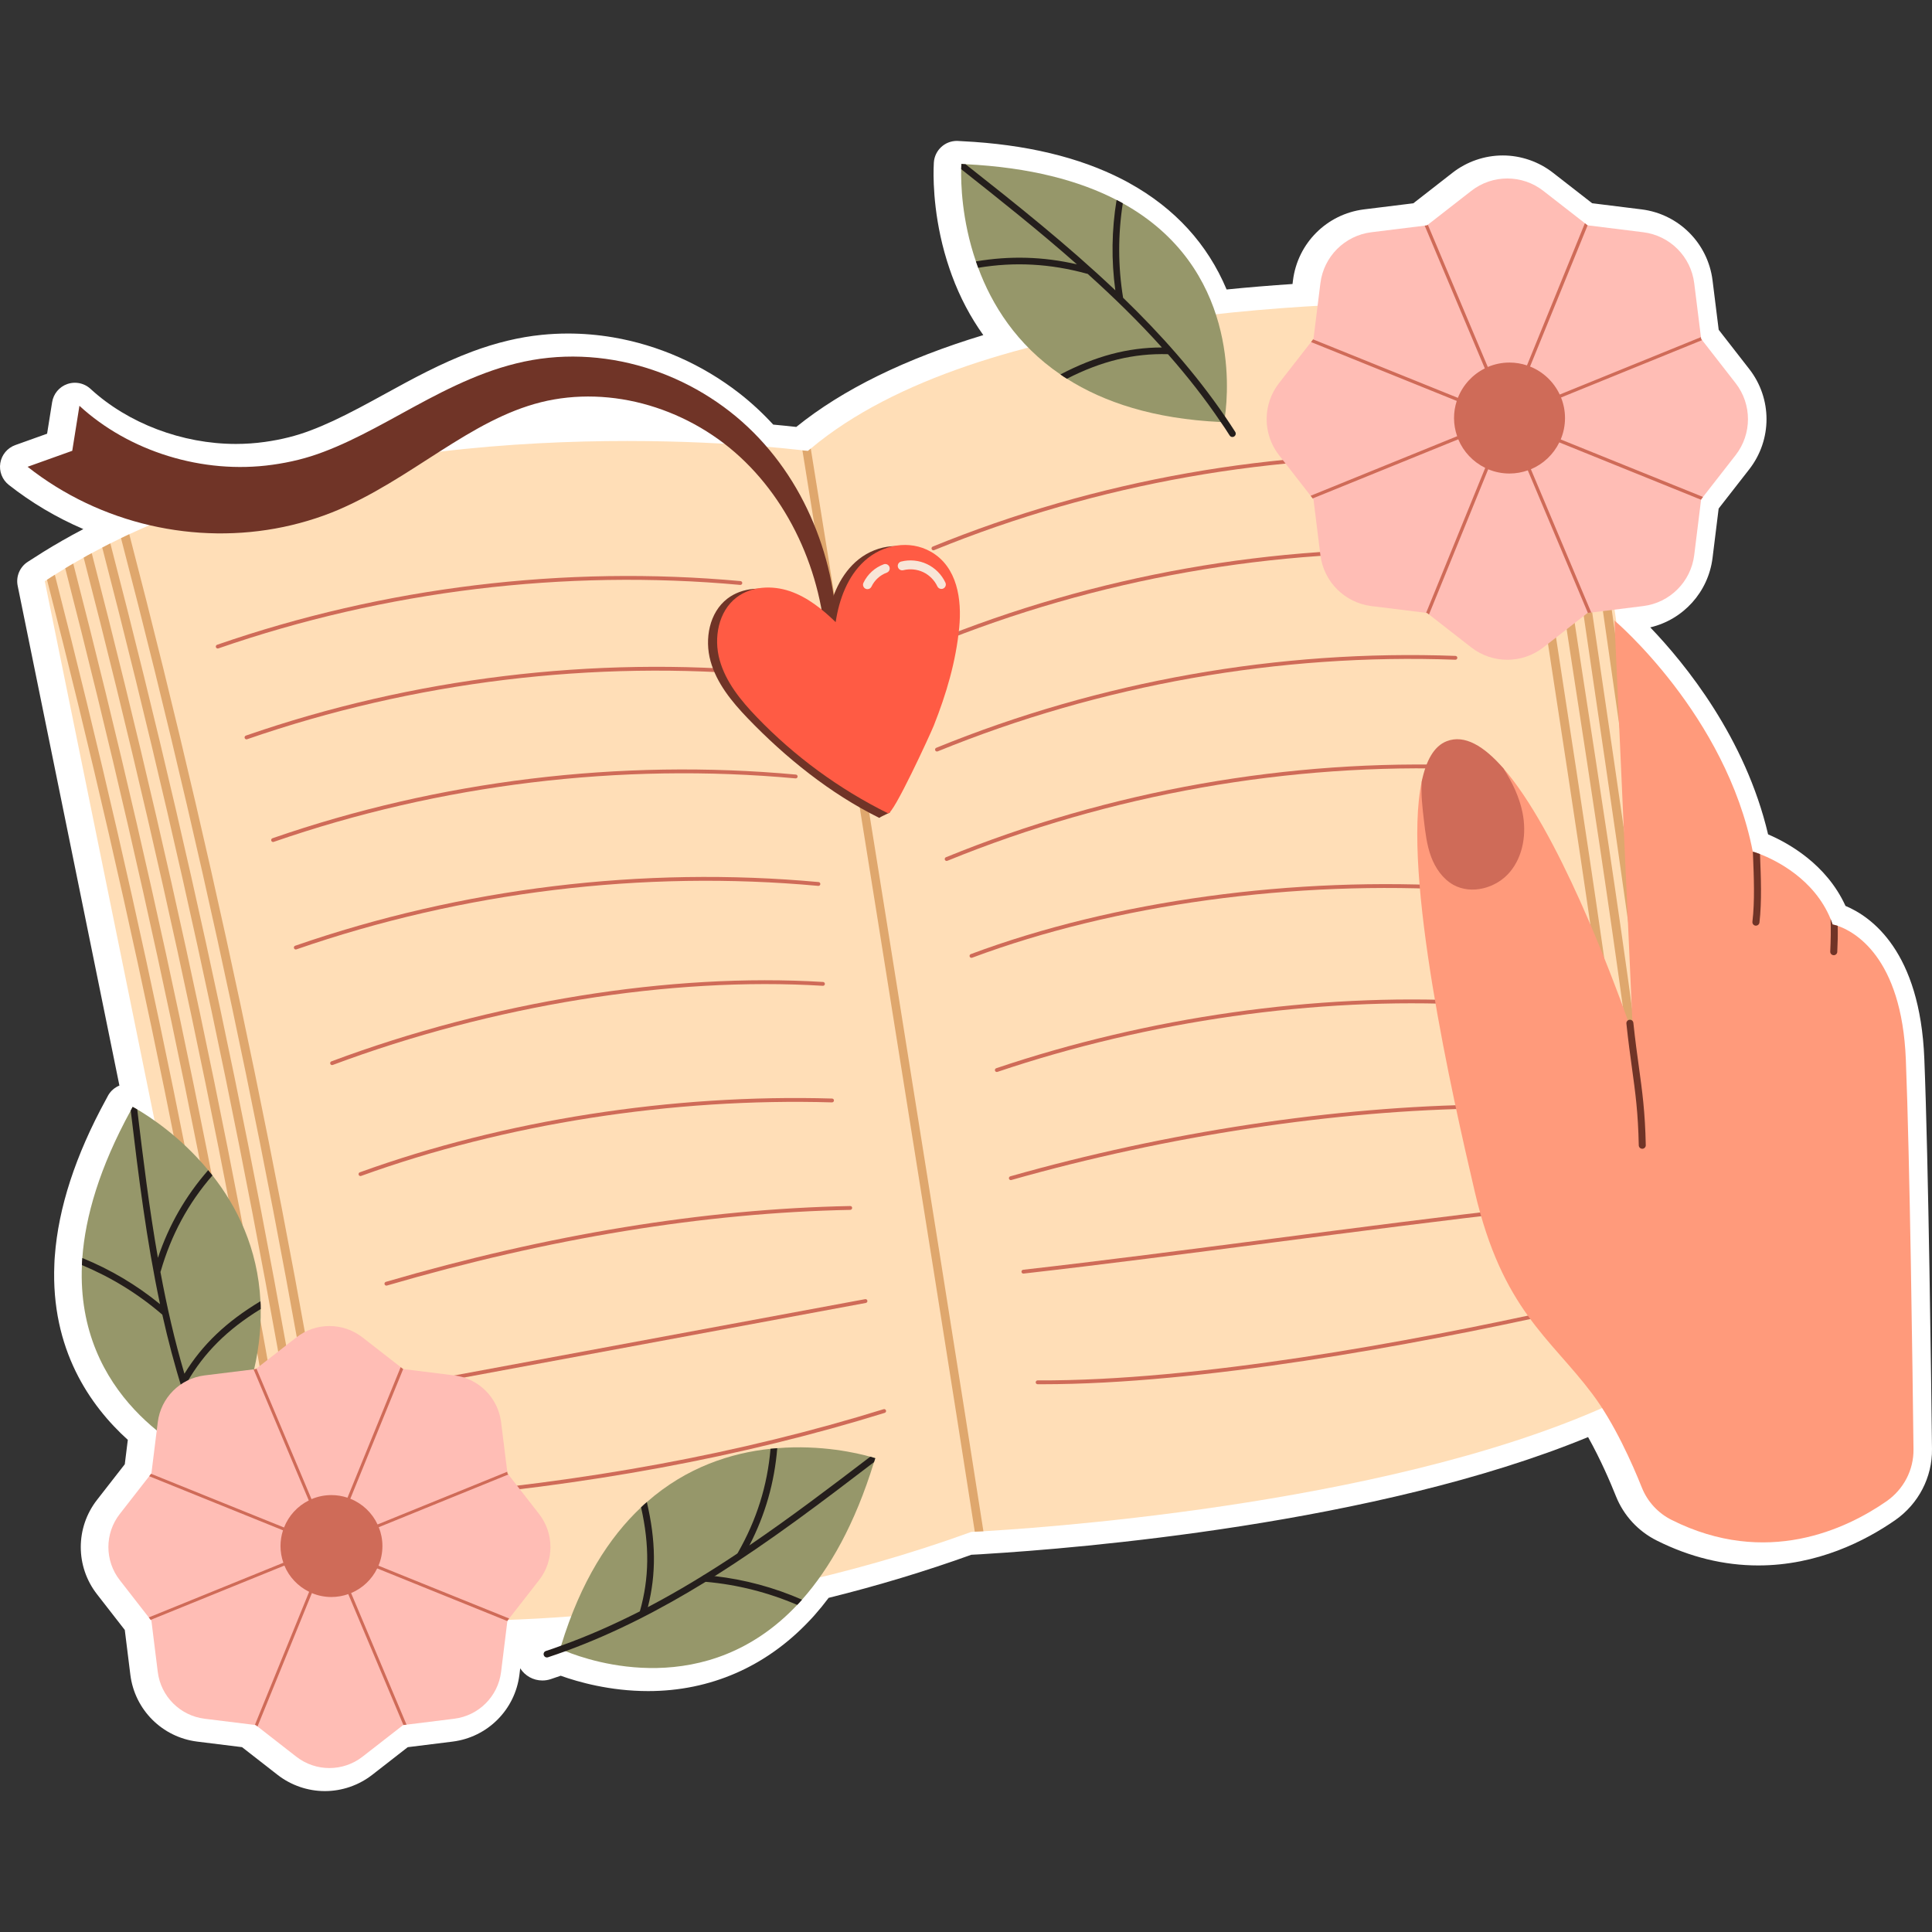 <?xml version="1.0" encoding="UTF-8"?>
<!-- Generator: Adobe Illustrator 25.2.1, SVG Export Plug-In . SVG Version: 6.00 Build 0)  -->
<svg xmlns="http://www.w3.org/2000/svg" xmlns:xlink="http://www.w3.org/1999/xlink" version="1.1" id="Capa_1" x="0px" y="0px" viewBox="0 0 512 512" style="enable-background:new 0 0 512 512;" xml:space="preserve" width="512" height="512">
<rect x="0" y="0" width="512" height="512" fill="#333333" stroke="none"/>
<g>
	<g>
		<path style="fill:#FFFFFF;" d="M86.097,474.66c-4.517,0-8.965-1.527-12.526-4.299l-9.429-7.348l-11.879-1.47    c-9.278-1.157-16.562-8.441-17.718-17.714l-1.474-11.874l-7.346-9.44c-5.76-7.371-5.76-17.68,0.008-25.061l7.336-9.412    l0.803-6.467c-9.973-9.013-20.44-23.956-19.464-46.58c0.022-0.648,0.054-1.382,0.121-2.112    c0.944-12.809,5.489-26.747,13.51-41.427c0.212-0.418,0.418-0.815,0.638-1.194c0.702-1.209,1.761-2.088,2.968-2.58L4.684,155.239    c-0.509-2.499,0.589-5.05,2.753-6.4c0.211-0.142,0.405-0.269,0.601-0.386c0.672-0.44,1.347-0.878,2.04-1.298    c0.821-0.539,1.712-1.094,2.869-1.788c0.777-0.483,1.504-0.912,2.21-1.303c0.826-0.499,1.794-1.071,2.823-1.617    c0.804-0.476,1.572-0.883,2.233-1.226c0.651-0.366,1.297-0.712,1.867-1.011c-7.088-3.043-13.762-6.991-19.753-11.714    c-1.744-1.375-2.604-3.588-2.246-5.78c0.358-2.192,1.878-4.016,3.969-4.764l8.432-3.018l1.334-8.359    c0.354-2.222,1.902-4.068,4.028-4.806c0.654-0.227,1.33-0.338,2.001-0.338c1.51,0,2.993,0.56,4.138,1.615    c9.926,9.143,24.323,14.602,38.513,14.601c2.577,0,5.152-0.178,7.652-0.53c4.444-0.616,8.452-1.627,12.268-3.093    c3.746-1.414,7.711-3.26,12.89-5.999c2.244-1.18,4.465-2.399,6.817-3.69c7.19-3.946,14.624-8.026,23.063-11.182    c6.296-2.344,12.476-3.829,18.376-4.415c2.281-0.233,4.629-0.351,6.963-0.351c3.949,0,7.956,0.338,11.908,1.006    c12.077,2.051,23.652,7.17,33.479,14.807c3.155,2.455,6.173,5.247,8.998,8.32c2.722,0.25,4.72,0.465,5.813,0.588    c0.103,0.009,0.204,0.019,0.303,0.029c12.252-9.908,28.897-18.082,49.56-24.335c-3.404-4.757-6.179-10.015-8.287-15.719    l-0.627-1.762c-4.116-11.984-4.346-22.607-4.254-26.621c0.025-1.052,0.062-1.627,0.062-1.627c0.205-3.223,2.881-5.733,6.093-5.733    c0.049,0,0.098,0,0.146,0.002c0.442,0.01,0.895,0.043,1.348,0.079c16.709,0.828,30.971,4.232,42.389,10.119    c0.655,0.325,1.297,0.68,1.902,1.023c12.018,6.666,20.657,16.127,25.707,28.151c5.695-0.573,11.541-1.059,17.469-1.453    l0.119-0.956c1.228-9.854,8.965-17.59,18.816-18.819l13.081-1.615l10.39-8.096c3.777-2.952,8.506-4.581,13.308-4.581    c4.802,0,9.531,1.629,13.315,4.586l10.376,8.079l13.087,1.626c9.852,1.228,17.589,8.965,18.817,18.816l1.63,13.09l8.083,10.383    c6.12,7.831,6.12,18.782-0.007,26.621l-8.087,10.372l-1.618,13.086c-1.131,9.071-7.775,16.347-16.505,18.406    c9.302,9.699,25.226,29.3,31.225,54.855c5.31,2.268,15.445,7.853,20.513,18.961c6.848,2.86,19.763,12.003,20.891,40.516    c1.105,27.62,1.835,86.136,2.032,103.413c0.096,7.47-3.559,14.526-9.777,18.866c-7.896,5.474-20.583,11.987-36.272,11.987    c-0.001,0-0.001,0-0.001,0c-9.099-0.001-18.135-2.216-26.857-6.585c-4.947-2.457-8.809-6.644-10.857-11.777    c-1.416-3.547-4.038-9.697-7.377-15.654c-56.131,23.093-135.821,29.514-159.599,30.96c-0.516,0.045-0.973,0.072-1.405,0.096    c-0.009,0-2.402,0.126-2.435,0.128c-12.159,4.375-24.866,8.212-37.82,11.42c-1.236,1.646-2.444,3.13-3.658,4.497    c-0.478,0.556-0.982,1.091-1.465,1.595c-11.477,12.166-26.263,18.617-42.721,18.617c-10.085,0-18.549-2.414-23.163-4.067    c-0.885,0.309-1.769,0.61-2.645,0.9c-0.718,0.238-1.462,0.358-2.213,0.358c-2.418,0-4.611-1.243-5.874-3.219l-0.21,1.697    c-1.157,9.278-8.441,16.562-17.713,17.719l-11.886,1.476l-9.427,7.342C95.061,473.133,90.613,474.66,86.097,474.66z"/>
	</g>
	<g>
		<g>
			<g>
				<g>
					<path style="fill:#FFDEB7;" d="M455.616,354.632c-0.919,0.778-1.839,1.532-2.805,2.286c-5.17,3.96-10.736,7.482-16.5,10.536       c-54.991,29.44-152.15,36.912-174.306,38.255c-0.518,0.047-0.966,0.071-1.391,0.094c-0.353,0.023-0.683,0.047-0.99,0.047       c-0.519,0.024-0.943,0.047-1.296,0.071c-0.589,0.047-0.919,0.047-0.919,0.047c-66.988,24.302-129.97,24.985-163.982,22.817       c-8.355-0.531-17.126-1.321-25.244-2.616c-0.613-0.094-0.943-0.142-0.943-0.142L11.871,154.021       c0.189-0.118,0.377-0.259,0.589-0.377c6.941-4.537,14.283-8.568,21.803-12.068c69.676-32.481,160.14-24.301,177.041-22.392       c0.519,0.047,0.966,0.094,1.344,0.165c0.471,0.047,0.825,0.094,1.061,0.118c0.259,0.024,0.377,0.047,0.377,0.047       c0.259-0.212,0.519-0.424,0.778-0.636c44.549-37.36,141.024-39.576,182.203-38.656c6.145,0.148,12.956,0.374,18.88,0.754       c0.236,0.023,0.354,0.023,0.354,0.023L455.616,354.632z"/>
				</g>
				<g>
					<path style="fill:none;" d="M258.328,405.923c0.353-0.024,0.778-0.047,1.296-0.071c0.306,0,0.636-0.024,0.99-0.047"/>
				</g>
				<g>
					<path style="fill:#DFA76D;" d="M260.615,405.805c-0.353,0.023-0.683,0.047-0.99,0.047c-0.519,0.024-0.943,0.047-1.296,0.071       c-10.536-67.908-42.286-265.573-45.68-286.575c0.471,0.047,0.825,0.094,1.061,0.118c0.259,0.024,0.377,0.047,0.377,0.047       c0.259-0.212,0.519-0.424,0.778-0.636C218.187,139.478,250.102,338.039,260.615,405.805z"/>
				</g>
				<g>
					<path style="fill:#DFA76D;" d="M93.426,428.786c-0.825-0.047-1.626-0.094-2.404-0.142       c-14.661-96.028-34.461-192.15-58.951-286.032c0.731-0.354,1.461-0.707,2.192-1.037       C58.825,235.882,78.718,332.382,93.426,428.786z"/>
				</g>
				<g>
					<path style="fill:#DFA76D;" d="M87.77,428.386c-0.849-0.071-1.65-0.118-2.428-0.189       c-14.543-95.014-34.107-190.146-58.244-283.086c0.707-0.377,1.438-0.754,2.145-1.108       C53.521,237.391,73.179,332.947,87.77,428.386z"/>
				</g>
				<g>
					<path style="fill:#DFA76D;" d="M82.089,427.891c-0.848-0.071-1.65-0.165-2.428-0.259       c-14.402-93.93-33.706-187.931-57.489-279.857c0.707-0.424,1.414-0.801,2.145-1.178       C48.241,238.994,67.616,333.489,82.089,427.891z"/>
				</g>
				<g>
					<path style="fill:#DFA76D;" d="M76.361,427.301c-0.872-0.118-1.697-0.212-2.451-0.306       c-14.213-92.728-33.235-185.55-56.617-276.392c0.684-0.424,1.391-0.849,2.121-1.249       C42.961,240.714,62.077,334.055,76.361,427.301z"/>
				</g>
				<g>
					<path style="fill:#DFA76D;" d="M70.61,426.547c-1.037-0.141-1.862-0.283-2.428-0.377       c-14.048-91.431-32.74-182.933-55.721-272.526c0.684-0.448,1.367-0.896,2.074-1.32C37.681,242.459,56.491,334.55,70.61,426.547       z"/>
				</g>
				<g>
					<path style="fill:#DFA76D;" d="M452.811,356.919c-0.707,0.542-1.438,1.084-2.192,1.626       c-6.435-61.473-14.59-118.208-23.146-177.913c-4.644-32.339-9.452-65.692-13.907-99.799c1.155,0.071,1.956,0.118,2.381,0.141       c4.455,33.942,9.24,67.13,13.86,99.328C438.292,239.607,446.4,295.941,452.811,356.919z"/>
				</g>
				<g>
					<path style="fill:#DFA76D;" d="M447.979,360.407c-0.731,0.519-1.485,1.014-2.239,1.509       c-5.987-62.486-14.944-123.275-23.618-182.226c-4.738-32.245-9.641-65.48-14.048-99.115c0.849,0.024,1.65,0.071,2.381,0.094       c4.408,33.471,9.263,66.588,14.001,98.668C433.059,237.91,441.969,298.298,447.979,360.407z"/>
				</g>
				<g>
					<path style="fill:#DFA76D;" d="M443.336,363.424c-0.731,0.471-1.485,0.919-2.239,1.344       c-5.162-63.146-14.732-125.35-24.019-185.621c-4.95-32.221-10.065-65.433-14.52-98.785c0.825,0.023,1.626,0.047,2.381,0.094       c4.455,33.188,9.546,66.258,14.473,98.338C428.651,238.734,438.15,300.561,443.336,363.424z"/>
				</g>
				<g>
					<path style="fill:#DFA76D;" d="M438.574,366.229c-0.754,0.424-1.508,0.825-2.263,1.226       c-5.563-62.981-15.085-125.138-24.325-185.385c-5.091-33.258-10.347-67.554-14.92-101.85c0.825,0.024,1.603,0.047,2.381,0.071       c4.549,34.154,9.805,68.308,14.873,101.425C423.513,241.657,432.988,303.531,438.574,366.229z"/>
				</g>
			</g>
			<g>
				<g>
					<g>
						<g>
							<path style="fill:#CF6B58;" d="M57.7,171.861c-0.211,0-0.408-0.132-0.481-0.342c-0.092-0.265,0.049-0.555,0.314-0.647         c44.184-15.307,92.154-21.141,138.714-16.876c0.28,0.026,0.486,0.273,0.461,0.553c-0.026,0.28-0.276,0.491-0.553,0.461         c-46.422-4.254-94.241,1.564-138.289,16.825C57.811,171.852,57.755,171.861,57.7,171.861z"/>
						</g>
					</g>
					<g>
						<g>
							<path style="fill:#CF6B58;" d="M72.37,223.136c-0.211,0-0.408-0.132-0.481-0.342c-0.092-0.265,0.049-0.555,0.314-0.648         c44.183-15.306,92.15-21.143,138.714-16.876c0.28,0.026,0.486,0.273,0.461,0.553c-0.026,0.28-0.275,0.489-0.553,0.461         c-46.422-4.255-94.241,1.564-138.289,16.824C72.481,223.127,72.425,223.136,72.37,223.136z"/>
						</g>
					</g>
					<g>
						<g>
							<path style="fill:#CF6B58;" d="M78.388,251.621c-0.211,0-0.408-0.132-0.481-0.342c-0.092-0.265,0.049-0.555,0.315-0.648         c44.183-15.307,92.15-21.144,138.714-16.877c0.28,0.026,0.486,0.273,0.461,0.553c-0.026,0.28-0.278,0.492-0.553,0.461         c-46.42-4.252-94.241,1.565-138.289,16.825C78.499,251.612,78.443,251.621,78.388,251.621z"/>
						</g>
					</g>
					<g>
						<g>
							<path style="fill:#CF6B58;" d="M65.323,195.933c-0.211,0-0.408-0.132-0.481-0.342c-0.092-0.265,0.049-0.555,0.314-0.648         c44.184-15.307,92.154-21.141,138.714-16.876c0.28,0.026,0.486,0.273,0.461,0.553c-0.026,0.28-0.274,0.484-0.553,0.461         c-46.422-4.254-94.24,1.564-138.289,16.825C65.434,195.924,65.378,195.933,65.323,195.933z"/>
						</g>
					</g>
					<g>
						<g>
							<path style="fill:#CF6B58;" d="M88.007,282.258c-0.206,0-0.4-0.126-0.477-0.331c-0.098-0.263,0.035-0.556,0.298-0.655         c42.362-15.844,89.853-23.514,130.296-21.039c0.28,0.017,0.494,0.258,0.477,0.539c-0.017,0.28-0.247,0.492-0.539,0.477         c-40.306-2.465-87.645,5.18-129.877,20.977C88.127,282.248,88.066,282.258,88.007,282.258z"/>
						</g>
					</g>
					<g>
						<g>
							<path style="fill:#CF6B58;" d="M95.53,311.662c-0.208,0-0.404-0.129-0.479-0.336c-0.095-0.264,0.041-0.556,0.306-0.652         c38.268-13.843,82.715-20.786,125.158-19.549c0.281,0.009,0.502,0.243,0.494,0.524c-0.008,0.282-0.264,0.499-0.524,0.494         c-42.31-1.236-86.631,5.689-124.783,19.489C95.646,311.653,95.588,311.662,95.53,311.662z"/>
						</g>
					</g>
					<g>
						<g>
							<path style="fill:#CF6B58;" d="M102.402,340.702c-0.221,0-0.423-0.144-0.488-0.366c-0.079-0.27,0.076-0.552,0.346-0.631         c43.041-12.576,84.439-19.337,123.046-20.094c0.331-0.005,0.513,0.218,0.519,0.499c0.006,0.281-0.218,0.513-0.499,0.519         c-38.517,0.755-79.826,7.502-122.78,20.053C102.497,340.695,102.449,340.702,102.402,340.702z"/>
						</g>
					</g>
					<g>
						<g>
							<path style="fill:#CF6B58;" d="M107.356,367.949c-0.241,0-0.454-0.171-0.5-0.416c-0.051-0.276,0.131-0.542,0.408-0.593         l122.008-22.649c0.276-0.054,0.542,0.131,0.593,0.408c0.051,0.276-0.131,0.542-0.408,0.593l-122.008,22.649         C107.418,367.947,107.387,367.949,107.356,367.949z"/>
						</g>
					</g>
					<g>
						<g>
							<path style="fill:#CF6B58;" d="M110.167,397.412c-0.263,0-0.486-0.202-0.507-0.469c-0.022-0.28,0.187-0.525,0.467-0.548         c44.619-3.528,86.35-11.248,124.035-22.945c0.27-0.081,0.554,0.067,0.637,0.335c0.083,0.269-0.067,0.553-0.335,0.637         c-37.757,11.72-79.564,19.454-124.257,22.988C110.194,397.412,110.18,397.412,110.167,397.412z"/>
						</g>
					</g>
				</g>
				<g>
					<g>
						<g>
							<path style="fill:#CF6B58;" d="M247.371,145.833c-0.2,0-0.391-0.119-0.471-0.317c-0.107-0.26,0.018-0.557,0.279-0.663         c43.29-17.675,90.877-26.1,137.598-24.356c0.281,0.01,0.5,0.246,0.49,0.527s-0.252,0.518-0.527,0.49         c-46.588-1.731-94.019,6.662-137.176,24.282C247.5,145.821,247.435,145.833,247.371,145.833z"/>
						</g>
					</g>
					<g>
						<g>
							<path style="fill:#CF6B58;" d="M248.31,199.157c-0.2,0-0.391-0.119-0.471-0.317c-0.106-0.26,0.018-0.557,0.279-0.663         c43.291-17.675,90.869-26.099,137.599-24.356c0.281,0.01,0.5,0.247,0.489,0.527c-0.01,0.281-0.247,0.506-0.527,0.489         c-46.587-1.734-94.018,6.66-137.176,24.281C248.439,199.145,248.374,199.157,248.31,199.157z"/>
						</g>
					</g>
					<g>
						<g>
							<path style="fill:#CF6B58;" d="M250.87,228.158c-0.2,0-0.391-0.119-0.471-0.316c-0.106-0.26,0.019-0.557,0.279-0.663         c43.29-17.675,90.871-26.102,137.599-24.356c0.281,0.01,0.5,0.247,0.489,0.527c-0.01,0.281-0.256,0.52-0.527,0.49         c-46.583-1.736-94.019,6.661-137.176,24.281C250.999,228.146,250.934,228.158,250.87,228.158z"/>
						</g>
					</g>
					<g>
						<g>
							<path style="fill:#CF6B58;" d="M247.108,171.082c-0.2,0-0.391-0.119-0.471-0.317c-0.106-0.26,0.018-0.557,0.279-0.663         c43.29-17.675,90.869-26.103,137.599-24.356c0.281,0.01,0.5,0.246,0.49,0.527c-0.011,0.281-0.247,0.509-0.527,0.489         c-46.587-1.731-94.019,6.661-137.176,24.281C247.237,171.07,247.172,171.082,247.108,171.082z"/>
						</g>
					</g>
					<g>
						<g>
							<path style="fill:#CF6B58;" d="M257.45,253.835c-0.206,0-0.4-0.126-0.477-0.331c-0.098-0.264,0.035-0.556,0.299-0.654         c37.957-14.173,85.621-20.706,130.762-17.916c0.281,0.017,0.494,0.259,0.477,0.539c-0.017,0.28-0.254,0.492-0.539,0.477         c-45.006-2.778-92.514,3.728-130.343,17.854C257.569,253.825,257.509,253.835,257.45,253.835z"/>
						</g>
					</g>
					<g>
						<g>
							<path style="fill:#CF6B58;" d="M264.166,284.085c-0.212,0-0.41-0.134-0.482-0.346c-0.09-0.266,0.053-0.555,0.32-0.645         c40.23-13.573,84.767-19.91,125.414-17.842c0.281,0.014,0.496,0.253,0.482,0.534c-0.014,0.281-0.268,0.487-0.534,0.483         c-40.519-2.065-84.925,4.257-125.037,17.79C264.275,284.077,264.22,284.085,264.166,284.085z"/>
						</g>
					</g>
					<g>
						<g>
							<path style="fill:#CF6B58;" d="M267.877,312.736c-0.222,0-0.425-0.146-0.489-0.37c-0.077-0.27,0.08-0.552,0.35-0.629         c41.5-11.783,86.132-18.533,125.676-19.007c0.267,0.004,0.511,0.222,0.515,0.503c0.003,0.281-0.222,0.511-0.503,0.515         c-39.456,0.473-83.994,7.209-125.409,18.968C267.97,312.729,267.924,312.736,267.877,312.736z"/>
						</g>
					</g>
					<g>
						<g>
							<path style="fill:#CF6B58;" d="M271.208,337.514c-0.255,0-0.475-0.192-0.505-0.452c-0.031-0.279,0.17-0.531,0.449-0.563         c20.546-2.325,43.71-5.333,66.111-8.241c22.406-2.909,45.576-5.916,66.131-8.243c0.279-0.035,0.531,0.169,0.563,0.448         c0.031,0.279-0.169,0.531-0.449,0.563c-20.547,2.326-43.712,5.333-66.114,8.241c-22.405,2.909-45.573,5.917-66.128,8.243         C271.246,337.513,271.227,337.514,271.208,337.514z"/>
						</g>
					</g>
					<g>
						<g>
							<path style="fill:#CF6B58;" d="M276.194,366.838c-0.407,0-0.809-0.001-1.214-0.003c-0.281-0.001-0.508-0.23-0.506-0.511         c0.001-0.28,0.229-0.506,0.509-0.506c0.001,0,0.002,0,0.003,0c42.342,0.207,98.419-10.174,137.984-18.912         c0.276-0.062,0.546,0.113,0.607,0.387c0.061,0.274-0.113,0.546-0.387,0.607C373.95,356.564,318.501,366.838,276.194,366.838z         "/>
						</g>
					</g>
				</g>
			</g>
		</g>
		<g>
			<g>
				<path style="fill:#FF9A7B;" d="M507.096,384.073c0.071,5.516-2.64,10.63-7.166,13.789c-10.607,7.354-31.821,17.513-56.9,4.95      c-3.606-1.791-6.435-4.856-7.92-8.58c-2.522-6.317-7.283-17.065-13.153-24.867c-11.243-14.967-23.806-22.298-31.113-53.482      c-5.94-25.433-19.281-84.171-14.072-108.779c1.155-5.563,16.5-9.405,21.638-3.489c14.378,16.453,28.615,54.543,32.999,66.8      v0.024c0.872,2.451,1.344,3.865,1.344,3.865l-0.165-3.795L427.85,164.44c0,0,29.562,24.987,36.653,61.237c0,0,0,0,0.023,0.023      c0.142,0.024,0.825,0.236,1.886,0.636c4.219,1.65,14.355,6.576,18.715,17.207c0.189,0.471,0.377,0.967,0.542,1.461      c0,0,0.495,0.071,1.344,0.354c4.219,1.461,16.971,8.061,18.055,35.474C506.129,307.35,506.86,363.402,507.096,384.073z"/>
			</g>
			<g>
				<path style="fill:#703427;" d="M435.219,304.435c-0.504,0-0.918-0.404-0.928-0.909c-0.179-8.717-0.895-13.903-1.802-20.469      c-0.458-3.331-0.981-7.107-1.476-11.787c-0.055-0.51,0.315-0.967,0.824-1.021c0.539-0.06,0.969,0.316,1.022,0.825      c0.493,4.651,1.013,8.411,1.471,11.729c0.877,6.362,1.637,11.858,1.816,20.683c0.011,0.513-0.396,0.938-0.909,0.949      C435.231,304.435,435.226,304.435,435.219,304.435z"/>
			</g>
			<g>
				<path style="fill:#703427;" d="M466.271,244.511c-0.071,0.471-0.471,0.801-0.943,0.801h-0.094      c-0.518-0.07-0.872-0.518-0.825-1.037c0.66-5.445,0.377-12.092,0.165-17.419c-0.023-0.401-0.023-0.778-0.047-1.155      c0.142,0.024,0.825,0.236,1.886,0.636c0,0.141,0.024,0.306,0.024,0.448C466.648,232.183,466.931,238.901,466.271,244.511z"/>
			</g>
			<g>
				<path style="fill:#703427;" d="M486.895,252.265c-0.024,0.495-0.448,0.872-0.919,0.872c-0.023,0-0.047,0-0.047,0      c-0.519-0.024-0.919-0.448-0.896-0.966c0.141-2.876,0.189-5.751,0.094-8.627c0.189,0.471,0.377,0.967,0.542,1.461      c0,0,0.495,0.071,1.344,0.354C487.06,247.669,487.013,249.955,486.895,252.265z"/>
			</g>
			<g>
				<path style="fill:#CF6B58;" d="M400.131,231.099c-3.559,4.243-10.112,6.081-14.967,3.394c-2.829-1.579-4.785-4.431-5.916-7.472      c-1.132-3.064-1.509-6.317-1.886-9.546c-0.401-3.441-0.825-6.93-0.589-10.371c1.155-5.563,3.253-9.381,6.624-10.678      c4.714-1.838,9.876,1.273,15.015,7.189c2.31,3.63,4.219,7.519,5.068,11.738C404.586,220.798,403.714,226.833,400.131,231.099z"/>
			</g>
		</g>
		<g>
			<g>
				<path style="fill:#703427;" d="M218.468,166.608c-2.336-20.53-13.042-40.189-29.678-51.297      c-8.256-5.531-17.835-9.035-27.532-9.972c-4.845-0.467-9.708-0.306-14.405,0.515c-4.685,0.808-9.222,2.338-13.679,4.363      c-8.929,4.052-17.36,10.022-26.576,15.77c-4.616,2.871-9.459,5.699-14.714,8.125c-5.236,2.456-11.008,4.329-16.776,5.535      c-23.202,4.857-48.454-0.695-67.797-15.944l11.835-4.236l1.904-11.928c13.103,12.07,32.648,18.23,51.153,15.627      c4.645-0.644,9.115-1.714,13.608-3.44c4.501-1.698,9.001-3.893,13.555-6.301c9.113-4.793,18.461-10.548,29.164-14.55      c5.33-1.985,11.025-3.48,16.84-4.058c5.793-0.591,11.607-0.354,17.25,0.599c11.292,1.918,21.882,6.718,30.748,13.608      c8.889,6.919,15.82,15.946,20.539,25.849c4.739,9.905,7.377,20.681,7.851,31.485L218.468,166.608z"/>
			</g>
			<g>
				<g>
					<path style="fill:#703427;" d="M232.938,216.709c-12.938-6.405-24.771-15.942-34.777-26.349       c-4.218-4.387-8.223-9.278-9.857-15.141c-1.634-5.862-0.351-12.904,4.487-16.597c3.919-2.991,9.438-3.243,14.107-1.658       c4.669,1.585,8.619,4.771,12.155,8.207c0.9-6.015,3.152-12.145,7.657-16.232c4.748-4.307,11.85-5.669,17.558-2.432       c7.067,4.009,8.243,12.749,7.527,20.104c-0.881,9.047-3.409,17.569-6.743,25.986       C244.214,194.711,234.231,217.349,232.938,216.709z"/>
				</g>
				<g>
					<polygon style="fill:#703427;" points="232.938,216.709 235.847,215.305 235.245,208.785 231.233,209.788      "/>
				</g>
				<g>
					<path style="fill:#FF5B44;" d="M235.331,215.53c-12.938-6.405-24.756-15.065-34.762-25.471       c-4.218-4.387-8.223-9.278-9.857-15.14c-1.634-5.863-0.351-12.904,4.487-16.597c3.919-2.991,9.438-3.243,14.107-1.658       c4.669,1.584,8.619,4.771,12.155,8.207c0.9-6.015,3.152-12.145,7.657-16.232c4.747-4.307,11.85-5.67,17.557-2.432       c7.067,4.009,8.243,12.749,7.527,20.104c-0.881,9.047-3.409,17.569-6.743,25.986       C246.622,194.411,236.624,216.171,235.331,215.53z"/>
				</g>
			</g>
			<g>
				<g>
					<path style="fill:#F8E5D7;" d="M229.89,156.134c-0.17,0-0.34-0.036-0.504-0.113c-0.587-0.277-0.84-0.98-0.562-1.569       c1.068-2.263,3.029-4.052,5.379-4.91c0.605-0.224,1.287,0.093,1.51,0.703c0.223,0.611-0.092,1.288-0.704,1.511       c-1.77,0.646-3.248,1.995-4.053,3.701C230.756,155.884,230.332,156.134,229.89,156.134z"/>
				</g>
				<g>
					<path style="fill:#F8E5D7;" d="M249.477,156.076c-0.442,0-0.868-0.251-1.068-0.679c-0.76-1.626-2.122-2.999-3.743-3.769       c-1.618-0.77-3.545-0.959-5.283-0.521c-0.638,0.157-1.273-0.225-1.43-0.855c-0.161-0.631,0.223-1.272,0.854-1.431       c2.297-0.58,4.74-0.337,6.871,0.678c2.136,1.016,3.865,2.757,4.866,4.901c0.276,0.589,0.021,1.29-0.569,1.566       C249.815,156.041,249.645,156.076,249.477,156.076z"/>
				</g>
			</g>
		</g>
		<g>
			<g>
				<g>
					<path style="fill:#FFBDB5;" d="M459.939,120.635l-8.621,11.058l-0.501,0.656l-0.017,0.086l-1.814,14.669       c-0.881,7.067-6.444,12.63-13.511,13.511l-13.77,1.711l-0.899,0.104l-0.086,0.017l-11.714,9.122       c-5.615,4.371-13.494,4.371-19.109,0l-11.196-8.725l-0.518-0.397l-0.242-0.035l-14.513-1.797       c-7.066-0.881-12.63-6.444-13.511-13.511l-1.832-14.755l-0.207-0.259l-0.553-0.708l-8.363-10.747       c-4.389-5.615-4.389-13.494,0-19.109l8.483-10.885l0.535-0.708l0.104-0.121l1.832-14.755       c0.881-7.067,6.444-12.63,13.511-13.511l14.133-1.745l0.622-0.087l0.207-0.156l11.507-8.967c5.615-4.389,13.494-4.389,19.109,0       l11.006,8.57l0.708,0.553h0.017l14.738,1.832c7.067,0.881,12.63,6.444,13.511,13.511l1.78,14.289l0.052,0.466l0.259,0.328       l8.863,11.386C464.327,107.141,464.327,115.02,459.939,120.635z"/>
				</g>
				<g>
					<path style="fill:#CF6B58;" d="M413.606,116.456c0.73-1.746,1.137-3.661,1.137-5.672c0-1.924-0.38-3.757-1.052-5.442       l37.385-15.203l-0.259-0.328l-0.052-0.466l-37.406,15.204l-0.015,0.006c-1.58-3.368-4.39-6.037-7.862-7.422l15.254-37.419       h-0.017l-0.708-0.553l-15.343,37.665l-0.003,0.008c-1.456-0.483-3.008-0.754-4.626-0.754c-2.043,0-3.989,0.418-5.757,1.172       l-15.893-37.693l-0.207,0.156l-0.622,0.087l15.93,37.821l0.004,0.01c-3.247,1.619-5.807,4.397-7.14,7.8l0,0l-38.374-15.498       l-0.535,0.708l38.598,15.602l0.012,0.005c-0.464,1.43-0.721,2.952-0.721,4.537c0,1.69,0.299,3.307,0.824,4.818l-0.012,0.005       l-38.823,15.775l0.553,0.708l38.581-15.671c1.376,3.313,3.934,6.002,7.142,7.569l-0.006,0.015l-15.654,38.408l0.242,0.035       l0.518,0.397l15.688-38.478l0.002-0.006c1.739,0.725,3.646,1.128,5.648,1.128c1.702,0,3.33-0.304,4.851-0.836l0.003,0.008       l15.913,37.769l0.899-0.104l-15.997-37.972c3.293-1.377,5.964-3.924,7.528-7.114l0.021,0.008l37.544,15.187l0.017-0.086       l0.501-0.656L413.606,116.456z"/>
				</g>
			</g>
			<g>
				<g>
					<path style="fill:#96976A;" d="M324.63,110.345c-0.135,0.994-0.244,1.545-0.244,1.545c-0.285-0.013-0.591-0.017-0.884-0.052       c-17.776-0.824-30.98-5.258-40.758-11.471c-0.604-0.367-1.186-0.743-1.725-1.137c-11.635-7.932-18.177-18.489-21.79-28.265       c-0.197-0.556-0.403-1.133-0.601-1.689c-3.802-11.072-3.984-20.902-3.904-24.439c0.021-0.897,0.052-1.392,0.052-1.392       c0.359,0.008,0.726,0.039,1.094,0.069c17.224,0.842,30.235,4.413,40.034,9.475c0.569,0.28,1.125,0.59,1.651,0.887       C328.118,70.832,325.654,102.951,324.63,110.345z"/>
				</g>
				<g>
					<path style="fill:#241E1C;" d="M327.339,114.44c-0.881-1.374-1.783-2.739-2.708-4.095       c-7.86-11.502-17.076-21.825-26.997-31.435c-1.363-8.342-1.368-16.719-0.079-25.032c-0.525-0.297-1.081-0.608-1.651-0.887       c-1.303,7.962-1.416,15.981-0.329,23.951c-12.583-11.945-26.229-22.804-39.705-33.426c-0.368-0.03-0.735-0.061-1.094-0.069       c0,0-0.031,0.495-0.052,1.392c10.296,8.138,20.728,16.426,30.674,25.212c-8.926-2.06-17.759-2.303-26.77-0.774       c0.197,0.556,0.403,1.133,0.6,1.689c9.664-1.613,19.14-1.094,28.789,1.565c0.061,0.026,0.144,0.044,0.219,0.039       c6.872,6.184,13.499,12.645,19.679,19.513c-9.012,0.006-17.577,2.271-26.896,7.148c0.539,0.394,1.121,0.77,1.725,1.137       c9.232-4.716,17.735-6.752,26.748-6.505l0.022-0.009c4.998,5.691,9.729,11.667,13.988,17.984       c0.824,1.168,1.603,2.354,2.37,3.57c0.224,0.368,0.679,0.49,1.051,0.341c0.066-0.026,0.109-0.044,0.144-0.083       C327.492,115.394,327.61,114.865,327.339,114.44z"/>
				</g>
			</g>
		</g>
		<g>
			<g>
				<g>
					<path style="fill:#96976A;" d="M149.866,437.579c-0.929-0.376-1.437-0.619-1.437-0.619c0.083-0.272,0.163-0.568,0.269-0.844       c5.194-17.02,12.755-28.718,21.193-36.656c0.505-0.495,1.014-0.966,1.528-1.391c10.562-9.313,22.41-13.041,32.775-14.125       c0.587-0.054,1.198-0.111,1.785-0.164c11.668-0.947,21.238,1.308,24.645,2.261c0.864,0.243,1.336,0.394,1.336,0.394       c-0.097,0.346-0.217,0.694-0.338,1.043c-5.074,16.481-11.752,28.205-19.08,36.448c-0.412,0.482-0.85,0.944-1.268,1.38       C187.29,450.73,156.777,440.4,149.866,437.579z"/>
				</g>
				<g>
					<path style="fill:#241E1C;" d="M145.229,439.191c-0.478,0.158-0.962-0.087-1.121-0.565c-0.03-0.043-0.036-0.09-0.045-0.16       c-0.053-0.397,0.178-0.808,0.59-0.934c1.368-0.442,2.71-0.905,4.045-1.414c7.175-2.564,14.135-5.671,20.885-9.107l-0.003-0.023       c0.717-0.332,1.404-0.708,2.115-1.088c8.183-4.29,16.081-9.114,23.773-14.243c1.051-0.686,2.098-1.394,3.143-2.127       c10.973-7.465,21.583-15.523,32.014-23.487c0.864,0.243,1.336,0.394,1.336,0.394c-0.097,0.346-0.217,0.694-0.338,1.043       c-13.625,10.43-27.521,20.967-42.206,30.206c-0.789,0.508-1.601,1.02-2.416,1.508c-11.764,7.236-24.046,13.614-37.134,18.386       C148.324,438.14,146.778,438.677,145.229,439.191z"/>
				</g>
				<g>
					<path style="fill:#241E1C;" d="M195.884,412.647c-0.256-0.133-0.406-0.374-0.443-0.655c-0.015-0.117-0.007-0.237,0.027-0.336       c0.014-0.073,0.051-0.149,0.092-0.202c4.962-8.692,7.808-17.746,8.635-27.508c0.587-0.054,1.198-0.111,1.785-0.164       c-0.746,9.109-3.166,17.608-7.369,25.748c-0.47,0.942-0.99,1.866-1.51,2.791C196.846,412.734,196.298,412.902,195.884,412.647z       "/>
				</g>
				<g>
					<path style="fill:#241E1C;" d="M211.274,425.308c-7.736-3.305-15.855-5.371-24.274-6.114c-0.073-0.014-0.143-0.005-0.217-0.019       c-0.41-0.041-0.739-0.378-0.792-0.775c-0.006-0.047-0.016-0.117-0.001-0.19c0.032-0.48,0.482-0.848,0.965-0.793       c0.819,0.082,1.639,0.164,2.461,0.269c7.991,0.918,15.733,3.01,23.126,6.242C212.131,424.41,211.692,424.872,211.274,425.308z"/>
				</g>
				<g>
					<path style="fill:#241E1C;" d="M170.178,428.097c-0.346-0.097-0.576-0.4-0.622-0.75c-0.016-0.117-0.008-0.237,0.027-0.336       l-0.003-0.023c2.469-8.671,2.598-17.414,0.311-27.526c0.505-0.495,1.014-0.966,1.528-1.391       c2.422,10.236,2.498,19.095,0.276,27.828c-0.122,0.516-0.265,1.057-0.41,1.576       C171.133,427.947,170.647,428.225,170.178,428.097z"/>
				</g>
			</g>
			<g>
				<g>
					<path style="fill:#96976A;" d="M55.723,387.84c0.918,0.404,1.445,0.599,1.445,0.599c0.137-0.249,0.294-0.513,0.417-0.781       c8.581-15.589,11.697-29.165,11.505-40.748c0.003-0.707-0.014-1.4-0.068-2.065C68.336,330.78,62.75,319.687,56.3,311.5       c-0.371-0.458-0.756-0.936-1.127-1.394c-7.455-9.025-15.743-14.315-18.801-16.093c-0.777-0.451-1.214-0.683-1.214-0.683       c-0.18,0.31-0.346,0.64-0.513,0.969c-8.278,15.128-12.028,28.088-12.829,39.089c-0.059,0.631-0.084,1.268-0.105,1.871       C20.205,370.177,48.883,384.851,55.723,387.84z"/>
				</g>
				<g>
					<path style="fill:#241E1C;" d="M57.585,387.658c-3.163-6.932-5.788-14.087-8.031-21.322l0.019-0.014       c4.496-7.815,10.674-14.003,19.517-19.412c0.003-0.707-0.014-1.4-0.068-2.065c-9.027,5.4-15.432,11.52-20.144,19.203       c-2.628-8.858-4.676-17.883-6.361-26.973c0.043-0.061,0.071-0.141,0.081-0.207c2.772-9.617,7.279-17.969,13.701-25.367       c-0.371-0.458-0.756-0.936-1.127-1.394c-6.01,6.885-10.416,14.545-13.322,23.233c-2.298-13.071-3.917-26.295-5.479-39.326       c-0.777-0.451-1.214-0.683-1.214-0.683c-0.18,0.31-0.346,0.64-0.513,0.969c2.021,17.039,4.153,34.348,7.768,51.317       c-6.229-5.089-13.126-9.181-20.597-12.229c-0.059,0.632-0.084,1.268-0.105,1.871c7.762,3.242,14.904,7.622,21.305,13.141       c3.013,13.479,7.003,26.73,12.706,39.44c0.674,1.497,1.366,2.98,2.078,4.448c0.22,0.453,0.733,0.629,1.187,0.409       c0.052-0.009,0.09-0.037,0.146-0.079c0.322-0.24,0.455-0.692,0.258-1.074C58.755,390.254,58.151,388.97,57.585,387.658z"/>
				</g>
			</g>
			<g>
				<g>
					<path style="fill:#FFBDB5;" d="M142.853,418.764l-7.918,10.155l-0.46,0.603l-0.016,0.079l-1.666,13.472       c-0.809,6.49-5.919,11.599-12.408,12.408l-12.647,1.571l-0.825,0.095l-0.079,0.016l-10.758,8.378       c-5.157,4.015-12.393,4.015-17.55,0l-10.282-8.013l-0.476-0.365l-0.222-0.032l-13.329-1.65       c-6.49-0.809-11.599-5.919-12.409-12.408l-1.682-13.551l-0.19-0.238l-0.508-0.651l-7.68-9.87c-4.03-5.157-4.03-12.393,0-17.55       l7.791-9.997l0.492-0.65l0.095-0.111l1.682-13.551c0.809-6.49,5.919-11.599,12.409-12.408l12.98-1.603l0.571-0.079l0.191-0.143       l10.568-8.235c5.157-4.031,12.393-4.031,17.55,0l10.108,7.87l0.651,0.508h0.016l13.535,1.682       c6.49,0.809,11.599,5.919,12.408,12.408l1.634,13.123l0.048,0.428l0.238,0.302l8.14,10.457       C146.883,406.372,146.883,413.607,142.853,418.764z"/>
				</g>
				<g>
					<path style="fill:#CF6B58;" d="M100.301,414.926c0.671-1.603,1.044-3.362,1.044-5.209c0-1.767-0.349-3.451-0.966-4.998       l34.335-13.962l-0.238-0.302l-0.048-0.428l-34.354,13.964l-0.014,0.005c-1.451-3.093-4.032-5.544-7.22-6.816l14.01-34.366       h-0.016l-0.651-0.508l-14.09,34.591l-0.003,0.007c-1.337-0.443-2.763-0.692-4.249-0.692c-1.877,0-3.663,0.384-5.287,1.076       l-14.596-34.617l-0.19,0.143l-0.571,0.079l14.63,34.734l0.004,0.009c-2.982,1.487-5.333,4.038-6.557,7.163l0,0L40.03,390.567       l-0.492,0.65l35.449,14.329l0.011,0.005c-0.426,1.313-0.662,2.712-0.662,4.167c0,1.552,0.275,3.037,0.757,4.425l-0.011,0.004       l-35.655,14.487l0.508,0.651l35.432-14.392c1.264,3.043,3.613,5.512,6.559,6.952l-0.006,0.014l-14.376,35.274l0.222,0.032       l0.476,0.365l14.408-35.337l0.002-0.005c1.597,0.665,3.349,1.036,5.187,1.036c1.563,0,3.058-0.279,4.455-0.768l0.003,0.007       l14.614,34.687l0.825-0.095L93.046,422.18c3.024-1.265,5.478-3.603,6.914-6.533l0.019,0.008l34.481,13.948l0.016-0.079       l0.46-0.603L100.301,414.926z"/>
				</g>
			</g>
		</g>
	</g>
</g>















</svg>

